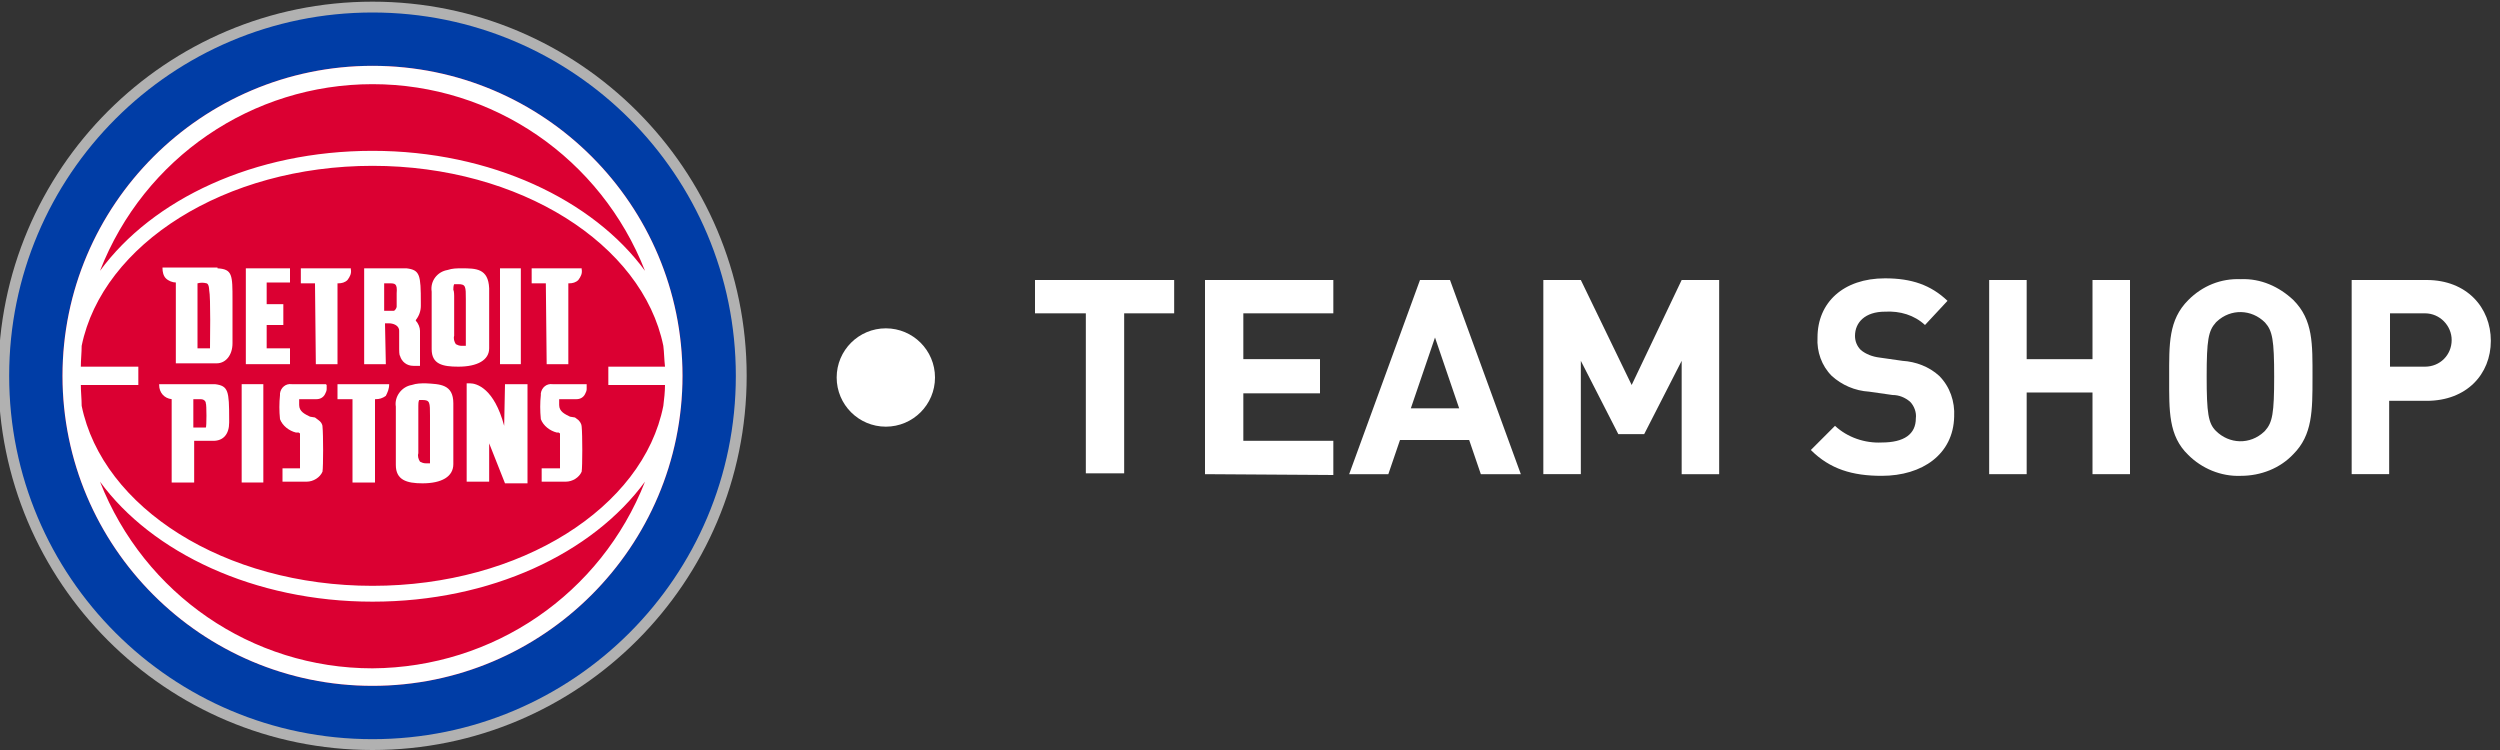<?xml version="1.0" encoding="utf-8"?>
<!-- Generator: Adobe Illustrator 24.3.0, SVG Export Plug-In . SVG Version: 6.00 Build 0)  -->
<svg version="1.1" id="Layer_1" xmlns="http://www.w3.org/2000/svg" xmlns:xlink="http://www.w3.org/1999/xlink" x="0px" y="0px"
	 viewBox="0 0 300 90" style="enable-background:new 0 0 300 90;" xml:space="preserve">
<rect x="0" y="0" width="300" height="90" fill="#333333" stroke="none"/>
<style type="text/css">
	.st0{fill:#FFFFFF;}
	.st1{fill:#B1B1B1;}
	.st2{fill:#003DA6;}
	.st3{fill:#DB0032;}
</style>
<g id="PIST">
	<path class="st0" d="M134.9,37.6v19.2h-4.6V37.6h-6.1v-4h16.7v4H134.9z"/>
	<path class="st0" d="M144.6,56.9V33.6H160v4h-10.8v5.5h9.2v4.1h-9.2v5.7H160v4.1L144.6,56.9z"/>
	<path class="st0" d="M177.7,56.9l-1.4-4.1H168l-1.4,4.1h-4.7l8.5-23.3h3.6l8.5,23.3H177.7z M172.2,40.5l-2.9,8.5h5.8L172.2,40.5z"
		/>
	<path class="st0" d="M201.8,56.9V43.3l-4.5,8.8h-3.1l-4.5-8.8v13.6h-4.5V33.6h4.5l6.1,12.6l6-12.6h4.5v23.3H201.8z"/>
	<path class="st0" d="M225.8,57.1c-3.5,0-6.2-0.8-8.5-3.1l2.9-2.9c1.5,1.4,3.6,2.1,5.6,2c2.7,0,4.1-1,4.1-2.9c0.1-0.7-0.2-1.5-0.7-2
		c-0.6-0.5-1.3-0.8-2.1-0.8l-2.8-0.4c-1.7-0.1-3.3-0.8-4.5-1.9c-1.2-1.2-1.8-2.9-1.7-4.6c0-4.2,3.1-7.1,8.1-7.1
		c3.2,0,5.5,0.8,7.5,2.7L231,39c-1.3-1.2-3-1.7-4.8-1.6c-2.4,0-3.6,1.3-3.6,2.9c0,0.6,0.2,1.2,0.7,1.7c0.6,0.5,1.4,0.8,2.2,0.9
		l2.8,0.4c1.6,0.1,3.2,0.7,4.4,1.8c1.3,1.3,1.9,3.1,1.8,4.9C234.4,54.5,230.7,57.1,225.8,57.1z"/>
	<path class="st0" d="M251.1,56.9v-9.8h-7.9v9.8h-4.5V33.6h4.5v9.5h7.9v-9.5h4.5v23.3H251.1z"/>
	<path class="st0" d="M275.2,54.5c-1.6,1.7-3.9,2.6-6.3,2.6c-2.4,0.1-4.7-0.9-6.3-2.5c-2.4-2.3-2.3-5.3-2.3-9.3s-0.1-6.9,2.3-9.3
		c1.7-1.7,3.9-2.6,6.3-2.5c2.4-0.1,4.6,0.9,6.3,2.5c2.4,2.4,2.3,5.3,2.3,9.3S277.5,52.2,275.2,54.5z M271.8,38.7
		c-1.6-1.6-4.1-1.7-5.8-0.1c0,0-0.1,0.1-0.1,0.1c-0.9,1-1.1,2.1-1.1,6.5s0.2,5.6,1.1,6.5c1.6,1.6,4.1,1.7,5.8,0.1
		c0,0,0.1-0.1,0.1-0.1c0.9-1,1.1-2.1,1.1-6.5S272.7,39.7,271.8,38.7z"/>
	<path class="st0" d="M291.2,48.1h-4.5v8.8h-4.5V33.6h9c4.8,0,7.7,3.3,7.7,7.3S296,48.1,291.2,48.1z M291,37.6h-4.2V44h4.2
		c1.8,0,3.2-1.4,3.2-3.2C294.2,39.1,292.8,37.6,291,37.6z"/>
	<circle class="st0" cx="106.3" cy="45.3" r="5.9"/>
	<path class="st1" d="M89.6,45.1C89.6,69.9,69.5,90,44.7,90C19.9,90-0.2,69.9-0.2,45.1S19.9,0.2,44.7,0.2c0,0,0,0,0,0
		C69.5,0.2,89.6,20.3,89.6,45.1L89.6,45.1"/>
	<path class="st2" d="M88.3,45.1c0,24.1-19.5,43.6-43.6,43.6S1.1,69.2,1.1,45.1S20.6,1.5,44.7,1.5c0,0,0,0,0,0
		C68.8,1.5,88.3,21,88.3,45.1C88.3,45.1,88.3,45.1,88.3,45.1"/>
	<path class="st3" d="M81.9,45.1c0,20.5-16.7,37.2-37.2,37.2S7.5,65.6,7.5,45.1c0-20.5,16.7-37.2,37.2-37.2
		C65.3,7.9,81.9,24.6,81.9,45.1L81.9,45.1"/>
	<path class="st0" d="M44.7,80.2c-14.5,0-27.4-8.9-32.7-22.4c6.2,8.5,18.5,14.4,32.7,14.4s26.4-5.8,32.7-14.4
		C72.1,71.3,59.2,80.1,44.7,80.2 M44.7,10.1c14.5,0,27.4,8.9,32.7,22.4c-6.2-8.5-18.5-14.4-32.7-14.4s-26.4,5.8-32.7,14.4
		C17.3,18.9,30.3,10.1,44.7,10.1 M9.7,46.2h6.9V44H9.7c0-0.8,0.1-1.7,0.1-2.5C12.3,29.3,27,19.9,44.7,19.9s32.4,9.4,34.9,21.6
		c0.1,0.8,0.1,1.6,0.2,2.5h-6.8v2.2h6.8c0,0.8-0.1,1.7-0.2,2.5c-2.4,12.2-17.1,21.6-34.9,21.6S12.3,60.9,9.8,48.7
		C9.8,47.9,9.7,47,9.7,46.2 M44.7,7.9C24.2,7.9,7.5,24.6,7.5,45.1c0,20.5,16.7,37.2,37.2,37.2c20.5,0,37.2-16.7,37.2-37.2
		C81.9,24.6,65.3,7.9,44.7,7.9"/>
	<polygon class="st0" points="29,57.9 31.6,57.9 31.6,46.1 29,46.1 29,57.9 	"/>
	<path class="st0" d="M39.1,46.1L39.1,46.1c-0.8,0-3.5,0-4,0h-0.1c-0.7-0.1-1.3,0.4-1.4,1.1c0,0.1,0,0.1,0,0.2c-0.1,1-0.1,1.9,0,2.9
		c0.3,0.8,1.1,1.4,1.9,1.6h0.1h0.2c0.1,0,0.1,0.1,0.2,0.1v4.2h-2.1v1.6h2.9c0.8,0,1.6-0.5,1.9-1.2c0.1-0.6,0.1-4.5,0-5.4
		c0-0.3-0.2-0.6-0.5-0.8c-0.1-0.1-0.3-0.2-0.4-0.3L37.2,50c-0.6-0.3-1.3-0.6-1.3-1.4v-0.7h2.1c0.4,0,0.8-0.2,1-0.6
		c0.1-0.2,0.2-0.4,0.2-0.6c0-0.2,0-0.3,0-0.5L39.1,46.1L39.1,46.1z"/>
	<path class="st0" d="M50.2,48.7c0-0.2,0-0.5,0.1-0.7l0,0c0.1,0,0.2,0,0.4,0l0,0c0.9,0,0.9,0.3,0.9,1.9v4.9c0,0.1,0,0.3,0,0.4
		c0,0.1,0,0.3,0,0.4l0,0c-0.2,0-0.3,0-0.5,0c-0.3,0-0.5-0.1-0.7-0.2c-0.2-0.3-0.3-0.7-0.2-1v-5C50.2,49.4,50.2,48.9,50.2,48.7
		 M51.1,46c-0.6,0-1.1,0-1.7,0.2c-1.2,0.2-2.1,1.4-1.9,2.6v7c0,1.8,1.3,2.2,3.2,2.2c2.3,0,3.7-0.8,3.7-2.3v-7.3
		C54.4,46.1,52.8,46.1,51.1,46"/>
	<path class="st0" d="M60.5,51.1c-1.2-4.5-3.3-5.1-4.1-5.1c-0.1,0-0.2,0-0.4,0H56v11.8h2.7v-4.6l1.9,4.8h2.7V46.1h-2.7L60.5,51.1
		L60.5,51.1z"/>
	<path class="st0" d="M24.7,51.3h-1.5v-3.4c0,0,0.8,0,0.9,0c0.3,0,0.6,0.2,0.6,0.5C24.8,48.5,24.8,51.3,24.7,51.3 M25.8,46.1h-6.7
		v0.1c0,0.9,0.6,1.6,1.5,1.7v10h2.7v-5h2.3c1.2,0,1.9-0.8,1.9-2.2v-0.4C27.5,46.9,27.4,46.3,25.8,46.1"/>
	<path class="st0" d="M46.7,46.1h-6.2v1.8h1.8v10H45v-10h0.1c0.4,0,0.8-0.1,1.2-0.4C46.5,47.1,46.7,46.7,46.7,46.1L46.7,46.1
		L46.7,46.1z"/>
	<path class="st0" d="M70.4,46.1L70.4,46.1c-0.8,0-3.5,0-4,0h-0.1c-0.7-0.1-1.3,0.4-1.4,1.1c0,0.1,0,0.1,0,0.2
		c-0.1,0.9-0.1,1.9,0,2.9c0.3,0.8,1.1,1.4,1.9,1.6h0.1h0.1c0.1,0,0.1,0.1,0.2,0.1v4.2H65v1.6h2.9c0.8,0,1.6-0.5,1.9-1.2
		c0.1-0.6,0.1-4.5,0-5.4c0-0.3-0.2-0.6-0.4-0.8c-0.1-0.1-0.3-0.2-0.4-0.3L68.4,50c-0.6-0.3-1.3-0.6-1.3-1.4v-0.7h2.1
		c0.4,0,0.8-0.2,1-0.6c0.1-0.2,0.2-0.4,0.2-0.6c0-0.2,0-0.3,0-0.5L70.4,46.1L70.4,46.1z"/>
	<path class="st0" d="M46.2,34h0.5c0.7,0,1,0,0.9,1.2c0,1,0,1,0,1.5v0.1c0,0.1-0.1,0.3-0.2,0.4c-0.1,0.1-0.1,0.1-0.2,0.1h-1.1V34z
		 M46.2,38.8h0.5c0.4,0,1.2,0.2,1.2,0.9c0,0.4,0,1.5,0,2v0.2c0,0.1,0,0.7,0.1,0.8c0.2,0.7,0.8,1.2,1.6,1.2h0.8v-4.2
		c0-0.4-0.2-0.9-0.5-1.2v-0.1c0.4-0.5,0.6-1.1,0.6-1.7v-0.4c0-3.3-0.1-3.9-1.7-4.1h-5.1v11.5h2.6L46.2,38.8L46.2,38.8z"/>
	<polygon class="st0" points="62.5,32.2 60,32.2 60,43.7 62.5,43.7 62.5,32.2 	"/>
	<path class="st0" d="M37.9,43.7h2.6V34h0.1c0.4,0,0.8-0.1,1.1-0.4c0.3-0.4,0.5-0.8,0.4-1.3v-0.1h-6V34h1.7L37.9,43.7L37.9,43.7z"/>
	<path class="st0" d="M65.6,43.7h2.6V34h0.1c0.4,0,0.8-0.1,1.1-0.4c0.3-0.4,0.5-0.8,0.4-1.3v-0.1h-6V34h1.7L65.6,43.7L65.6,43.7z"/>
	<polygon class="st0" points="34.8,41.8 32,41.8 32,39 34,39 34,36.5 32,36.5 32,33.9 34.8,33.9 34.8,32.2 29.5,32.2 29.5,43.7 
		34.8,43.7 34.8,41.8 	"/>
	<path class="st0" d="M25.2,41.8h-1.5V34c0.4-0.1,0.7-0.1,1.1,0c0.3,0.1,0.3,0.8,0.3,0.8C25.3,35.7,25.2,41.1,25.2,41.8 M26.1,32.1
		h-6.6v0.1c0,0.4,0.1,0.9,0.4,1.2c0.3,0.3,0.8,0.5,1.2,0.5v9.7H26c1.1,0,1.9-1,1.9-2.4V36c0-3,0-3.7-1.8-3.8"/>
	<path class="st0" d="M54.4,34.8c0-0.2,0-0.5,0.1-0.7h0c0.1,0,0.2,0,0.4,0H55c0.9,0,0.9,0.3,0.9,1.8v4.8c0,0.2,0,0.3,0,0.4
		s0,0.3,0,0.4l0,0c-0.2,0-0.3,0-0.5,0c-0.3,0-0.5-0.1-0.7-0.2c-0.2-0.3-0.3-0.7-0.2-1v-4.8C54.5,35.5,54.5,34.9,54.4,34.8
		 M55.4,32.2c-0.6,0-1.1,0-1.7,0.2c-1.2,0.2-2.1,1.3-1.9,2.6v6.9c0,1.8,1.3,2.1,3.2,2.1c2.3,0,3.7-0.8,3.7-2.2v-7.2
		C58.6,32.2,57.1,32.2,55.4,32.2"/>
</g>
</svg>
